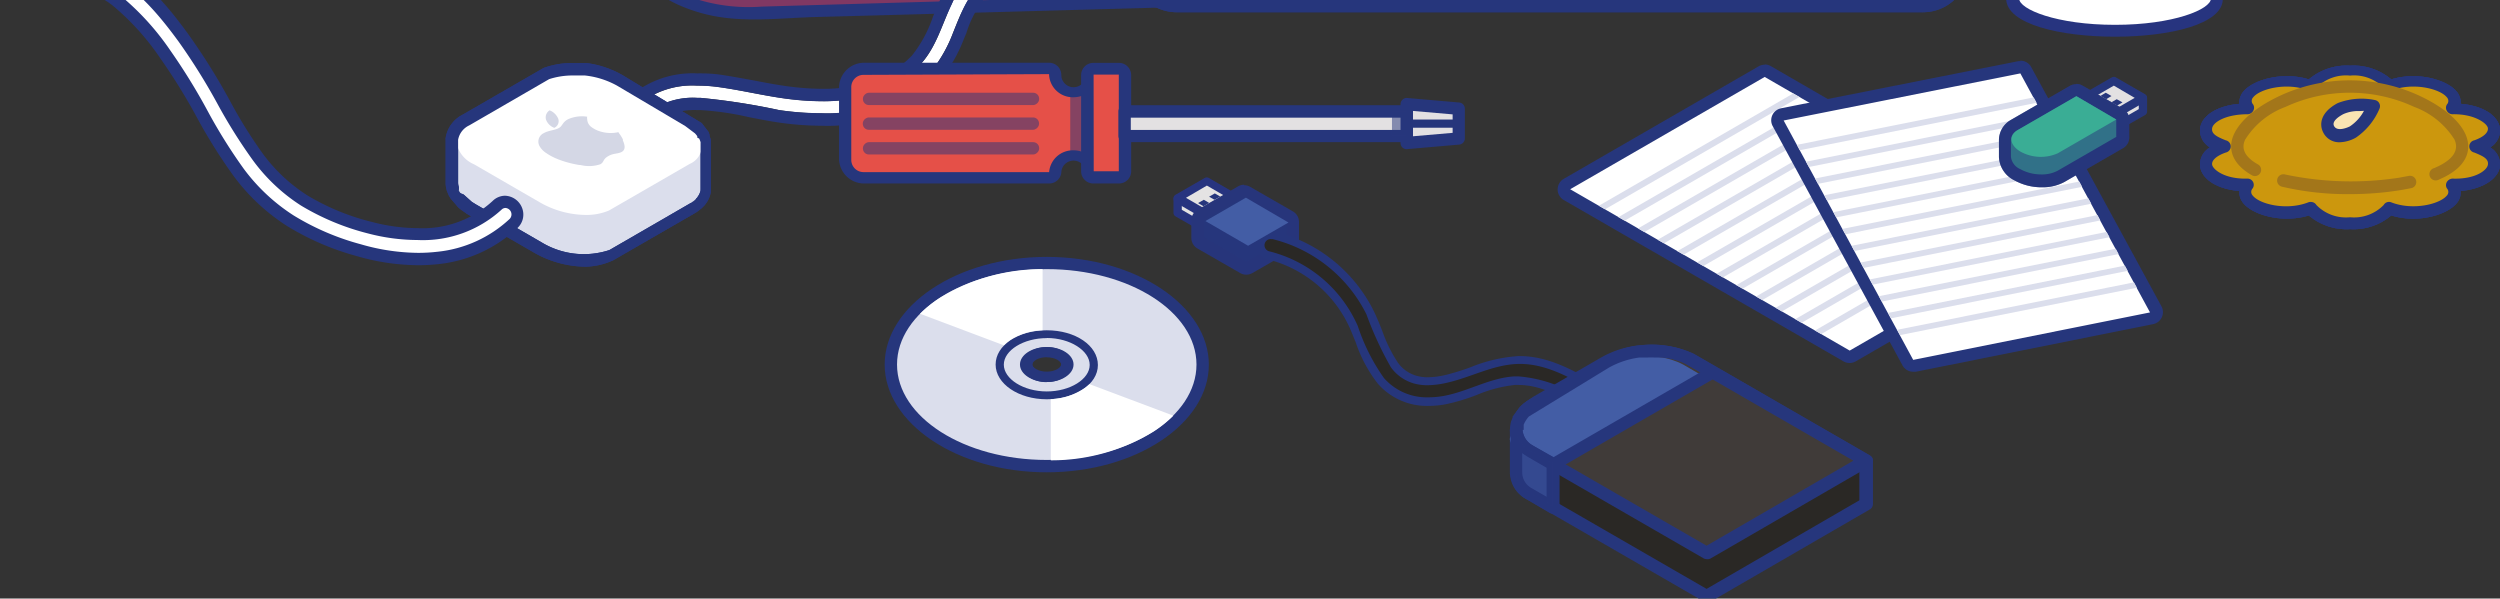 <svg xmlns="http://www.w3.org/2000/svg" xmlns:xlink="http://www.w3.org/1999/xlink" viewBox="0 0 204.37 48.93"><rect x="0" y="0" width="204.37" height="48.93" fill="#333333" stroke="none"/><defs><style>.cls-1{fill:none;}.cls-2{clip-path:url(#clip-path);}.cls-3{fill:#fff;}.cls-4{fill:#26367c;}.cls-5{fill:#dbdeec;}.cls-6{fill:#803863;}.cls-7{fill:#d5d3d3;}.cls-8{fill:#e3e1e2;}.cls-9{fill:#3aad95;}.cls-10{opacity:0.5;}.cls-11{fill:#27357b;}.cls-12{fill:#27347f;}.cls-13{fill:#e4e3e3;}.cls-14{fill:#2a2825;}.cls-15{fill:#403b39;}.cls-16{fill:#435da5;}.cls-17{fill:#cc970d;}.cls-18{fill:#a3761a;}.cls-19{fill:#f9e4b3;}.cls-20{opacity:0.2;}.cls-21{fill:#e55048;}</style><clipPath id="clip-path"><rect class="cls-1" width="204.37" height="48.93"/></clipPath></defs><title>Tekengebied 1</title><g id="Laag_2" data-name="Laag 2"><g class="cls-2"><path class="cls-3" d="M151.21,29.17a.51.51,0,0,1-.25-.07L128.11,15.91a.51.51,0,0,1,0-.88L144,5.85a.51.51,0,0,1,.51,0L167.36,19a.51.51,0,0,1,0,.88l-15.9,9.18A.51.51,0,0,1,151.21,29.17Z"/><path class="cls-4" d="M144.26,6.29l22.85,13.19-15.9,9.18L128.36,15.47l15.9-9.18m0-1a1,1,0,0,0-.51.14l-15.9,9.18a1,1,0,0,0,0,1.75L150.7,29.54a1,1,0,0,0,1,0l15.9-9.18a1,1,0,0,0,0-1.75L144.77,5.41a1,1,0,0,0-.51-.14Z"/><polygon class="cls-5" points="164.77 18.13 148.88 27.31 148.37 27.02 164.26 17.84 164.77 18.13"/><polygon class="cls-5" points="163.17 17.21 147.27 26.39 146.76 26.09 162.66 16.91 163.17 17.21"/><polygon class="cls-5" points="161.56 16.28 145.66 25.46 145.15 25.16 161.05 15.98 161.56 16.28"/><polygon class="cls-5" points="159.96 15.35 144.06 24.53 143.55 24.24 159.44 15.06 159.96 15.35"/><polygon class="cls-5" points="158.35 14.42 142.45 23.6 141.94 23.31 157.84 14.13 158.35 14.42"/><polygon class="cls-5" points="156.74 13.5 140.84 22.68 140.33 22.38 156.23 13.2 156.74 13.5"/><polygon class="cls-5" points="155.14 12.57 139.24 21.75 138.73 21.45 154.63 12.28 155.14 12.57"/><polygon class="cls-5" points="153.53 11.64 137.63 20.82 137.12 20.53 153.02 11.35 153.53 11.64"/><polygon class="cls-5" points="151.92 10.71 136.03 19.89 135.51 19.6 151.41 10.42 151.92 10.71"/><polygon class="cls-5" points="150.32 9.79 134.42 18.97 133.91 18.67 149.81 9.49 150.32 9.79"/><polygon class="cls-5" points="148.71 8.86 132.81 18.04 132.3 17.75 148.2 8.57 148.71 8.86"/><polygon class="cls-5" points="147.1 7.93 131.21 17.11 130.7 16.82 146.59 7.64 147.1 7.93"/><path class="cls-3" d="M156.41,29.9a.51.51,0,0,1-.44-.26l-10.6-19.54a.51.51,0,0,1,.35-.74l19.35-3.88h.1a.51.51,0,0,1,.44.26l10.6,19.54a.51.51,0,0,1-.35.74l-19.36,3.88Z"/><path class="cls-4" d="M165.16,6l10.6,19.54-19.36,3.88L145.81,9.85,165.16,6m0-1L165,5,145.61,8.85a1,1,0,0,0-.69,1.47l10.6,19.54a1,1,0,0,0,.89.53l.2,0L176,26.5a1,1,0,0,0,.69-1.47L166.05,5.49a1,1,0,0,0-.89-.53Z"/><polygon class="cls-5" points="174.69 23.52 155.33 27.39 155.09 26.96 174.45 23.08 174.69 23.52"/><polygon class="cls-5" points="173.94 22.14 154.59 26.02 154.35 25.58 173.7 21.71 173.94 22.14"/><polygon class="cls-5" points="173.19 20.77 153.84 24.65 153.6 24.21 172.96 20.33 173.19 20.77"/><polygon class="cls-5" points="172.45 19.39 153.09 23.27 152.86 22.84 172.21 18.96 172.45 19.39"/><polygon class="cls-5" points="171.7 18.02 152.35 21.9 152.11 21.46 171.47 17.58 171.7 18.02"/><polygon class="cls-5" points="170.96 16.65 151.6 20.52 151.37 20.09 170.72 16.21 170.96 16.65"/><polygon class="cls-5" points="170.21 15.27 150.86 19.15 150.62 18.71 169.98 14.84 170.21 15.27"/><polygon class="cls-5" points="169.47 13.9 150.11 17.77 149.88 17.34 169.23 13.46 169.47 13.9"/><polygon class="cls-5" points="168.72 12.52 149.37 16.4 149.13 15.96 168.49 12.09 168.72 12.52"/><polygon class="cls-5" points="167.98 11.15 148.62 15.03 148.38 14.59 167.74 10.71 167.98 11.15"/><polygon class="cls-5" points="167.23 9.78 147.88 13.65 147.64 13.22 166.99 9.34 167.23 9.78"/><polygon class="cls-5" points="166.49 8.4 147.13 12.28 146.89 11.84 166.25 7.96 166.49 8.4"/><path class="cls-6" d="M108.39-36l-4-5.06-8.8.81s-2,2.53-2.83,2.73-2.23.81-2.53.91a2.88,2.88,0,0,1-.6.13l-.72-1.74-3.64.3L81.69-36.8s-3.95,1.72-5.16,3.44S71.37-25.47,69.65-24s-7.18,5.56-8,6.07a39.29,39.29,0,0,0-6.17,5.36,15.64,15.64,0,0,0-3.21,7.28c-.07.45-.35,1.38-.13,1.82a9.17,9.17,0,0,0,2.22,2.16A9.44,9.44,0,0,0,59,1c1.9.31,3.85-.07,5.75-.08l5.79,0c1.94,0,3.89,0,5.83,0a10.78,10.78,0,0,0,3-.11C80,.52,92.41,0,94,0s6.17-.2,7.28-.2h3.44l-1-9.61ZM82.6-11.21l-5.36-.91c.91-1.42,2-1.72,2.83-2.33a6.5,6.5,0,0,1,3.24-.71c.71,0,2.33,1.21,3.95,2.53a5.23,5.23,0,0,1,1.89,2.41Z"/><path class="cls-4" d="M102.46-.55a1.69,1.69,0,0,0-.5-.06L62.27.54a14.27,14.27,0,0,1-6.17-.9c-1.83-.8-3.54-2.14-3.34-4.32a12.14,12.14,0,0,1,2.51-6.84,25.53,25.53,0,0,1,4.57-4.28c2.28-1.73,4.71-3.24,7-5A28.67,28.67,0,0,0,70.32-24,38,38,0,0,0,73.46-28c1.89-2.71,3.76-5.61,6.58-7.45a16.67,16.67,0,0,1,8.8-2.22,1.86,1.86,0,0,1-.36-1,23,23,0,0,0-5.18.7,13.53,13.53,0,0,0-4.92,2.48c-2.66,2.1-4.44,5.09-6.39,7.82a28.82,28.82,0,0,1-3.17,3.82,33.52,33.52,0,0,1-3.61,3c-2.56,1.9-5.26,3.6-7.7,5.65a18.47,18.47,0,0,0-4,4.48,13.15,13.15,0,0,0-1.58,4.87,5.73,5.73,0,0,0,.18,3.3C53-.46,55.82.74,57.93,1.22c2.88.66,5.87.25,8.79.17l5.61-.15L83.54.93,102.16.42c.32,0,.72-.08.8-.38S102.78-.46,102.46-.55Z"/><path class="cls-7" d="M93-2.72h67.44a0,0,0,0,1,0,0v0A3.24,3.24,0,0,1,157.18.51h-61A3.24,3.24,0,0,1,93-2.72v0A0,0,0,0,1,93-2.72Z"/><path class="cls-4" d="M157.18,1h-61a3.75,3.75,0,0,1-3.74-3.74A.51.51,0,0,1,93-3.23h67.44a.51.51,0,0,1,.51.51A3.75,3.75,0,0,1,157.18,1ZM93.53-2.22A2.74,2.74,0,0,0,96.21,0h61a2.74,2.74,0,0,0,2.68-2.23Z"/><path class="cls-4" d="M157.18,1h-61a3.75,3.75,0,0,1-3.74-3.74A.51.51,0,0,1,93-3.23h67.44a.51.51,0,0,1,.51.51A3.75,3.75,0,0,1,157.18,1ZM93.53-2.22A2.74,2.74,0,0,0,96.21,0h61a2.74,2.74,0,0,0,2.68-2.23Z"/><polygon class="cls-8" points="175.18 7.98 172.8 6.61 170 8.22 170 9.36 172.38 10.73 175.18 9.12 175.18 7.98"/><path class="cls-4" d="M172.38,11.07a.33.33,0,0,1-.17,0l-2.38-1.37a.34.34,0,0,1-.17-.29V8.23a.34.34,0,0,1,.17-.29l2.8-1.61a.34.34,0,0,1,.34,0l2.38,1.37a.34.34,0,0,1,.17.29V9.12a.34.34,0,0,1-.17.29L172.55,11A.33.33,0,0,1,172.38,11.07Zm-2-1.91,2,1.18,2.46-1.42V8.18L172.8,7l-2.46,1.42Z"/><polygon class="cls-8" points="172.38 9.6 170 8.22 172.8 6.61 175.18 7.98 172.38 9.6"/><path class="cls-4" d="M172.38,9.94a.34.34,0,0,1-.17,0l-2.38-1.37a.34.34,0,0,1,0-.58l2.8-1.61a.34.34,0,0,1,.34,0l2.38,1.37a.34.34,0,0,1,0,.58l-2.8,1.61A.34.34,0,0,1,172.38,9.94Zm-1.71-1.71,1.71,1L174.51,8,172.8,7Z"/><polygon class="cls-4" points="172.17 8.11 171.71 7.84 172.14 7.58 172.61 7.85 172.17 8.11"/><polygon class="cls-4" points="173.07 8.63 172.6 8.36 173.04 8.11 173.51 8.37 173.07 8.63"/><path class="cls-9" d="M166.92,14.76a4.11,4.11,0,0,1-2-.5,1.74,1.74,0,0,1-1-1.47V11.39a1.4,1.4,0,0,1,.79-1.21l4.78-2.76a.51.51,0,0,1,.51,0l3.31,1.91a.51.51,0,0,1,.25.44v1.42a.51.51,0,0,1-.25.44l-4.78,2.76a3.21,3.21,0,0,1-1.59.38Z"/><path class="cls-4" d="M169.73,7.86,173,9.77v1.42l-4.78,2.76a2.73,2.73,0,0,1-1.34.31,3.58,3.58,0,0,1-1.74-.44h0a1.26,1.26,0,0,1-.75-1h0v-1.4h0a.92.92,0,0,1,.53-.77l4.78-2.76m0-1a1,1,0,0,0-.51.14l-4.78,2.76a1.91,1.91,0,0,0-1,1.65v1.4a2.23,2.23,0,0,0,1.26,1.9,4.56,4.56,0,0,0,2.25.57,3.7,3.7,0,0,0,1.85-.44l4.78-2.76a1,1,0,0,0,.51-.88V9.77a1,1,0,0,0-.51-.88L170.24,7a1,1,0,0,0-.51-.14Z"/><g class="cls-10"><path class="cls-11" d="M166.92,14.76a4.11,4.11,0,0,1-2-.5,1.74,1.74,0,0,1-1-1.47V11.39a1.4,1.4,0,0,1,.79-1.21l4.78-2.76a.51.51,0,0,1,.51,0l3.31,1.91a.51.51,0,0,1,.25.44v1.42a.51.51,0,0,1-.25.44l-4.78,2.76a3.21,3.21,0,0,1-1.59.38Z"/><path class="cls-4" d="M169.73,7.86,173,9.77v1.42l-4.78,2.76a2.73,2.73,0,0,1-1.34.31,3.58,3.58,0,0,1-1.74-.44h0a1.26,1.26,0,0,1-.75-1h0v-1.4h0a.92.92,0,0,1,.53-.77l4.78-2.76m0-1a1,1,0,0,0-.51.14l-4.78,2.76a1.91,1.91,0,0,0-1,1.65v1.4a2.23,2.23,0,0,0,1.26,1.9,4.56,4.56,0,0,0,2.25.57,3.7,3.7,0,0,0,1.85-.44l4.78-2.76a1,1,0,0,0,.51-.88V9.77a1,1,0,0,0-.51-.88L170.24,7a1,1,0,0,0-.51-.14Z"/></g><path class="cls-9" d="M165.18,12.4h0c-.91-.53-1-1.32-.22-1.78l4.78-2.76L173,9.77l-4.78,2.76A3.43,3.43,0,0,1,165.18,12.4Z"/><path class="cls-3" d="M181.25-16.59c0-1.47-3.74-2.65-8.35-2.65s-8.35,1.19-8.35,2.65V-.12c0,1.47,3.74,2.65,8.35,2.65s8.35-1.19,8.35-2.65Z"/><path class="cls-12" d="M172.9,3C168.5,3,164,2,164-.12V-16.59c0-2.07,4.45-3.16,8.85-3.16s8.86,1.09,8.86,3.16V-.12C181.76,2,177.3,3,172.9,3Zm0-21.78c-4.79,0-7.84,1.27-7.84,2.15V-.12c0,.88,3.06,2.15,7.84,2.15s7.84-1.27,7.84-2.15V-16.59C180.75-17.46,177.69-18.74,172.9-18.74Z"/><path class="cls-5" d="M85.57,21.49c-7,0-12.75,3.72-12.75,8.3s5.71,8.3,12.75,8.3,12.75-3.72,12.75-8.3S92.61,21.49,85.57,21.49Zm0,9.4c-.93,0-1.69-.49-1.69-1.1s.75-1.1,1.69-1.1,1.69.49,1.69,1.1S86.5,30.9,85.57,30.9Z"/><path class="cls-4" d="M85.57,38.61c-7.31,0-13.25-4-13.25-8.81S78.26,21,85.57,21s13.25,4,13.25,8.81S92.87,38.61,85.57,38.61Zm0-16.61c-6.75,0-12.24,3.5-12.24,7.8s5.49,7.8,12.24,7.8,12.24-3.5,12.24-7.8S92.32,22,85.57,22Zm0,9.4c-1.23,0-2.19-.7-2.19-1.6s1-1.6,2.19-1.6,2.19.71,2.19,1.6S86.8,31.4,85.57,31.4Zm0-2.2c-.72,0-1.18.35-1.18.59s.46.59,1.18.59,1.18-.35,1.18-.59S86.29,29.21,85.57,29.21Z"/><path class="cls-5" d="M85.57,27.29c-2.12,0-3.84,1.12-3.84,2.5s1.72,2.5,3.84,2.5,3.84-1.12,3.84-2.5S87.69,27.29,85.57,27.29Zm0,3.6c-.93,0-1.69-.49-1.69-1.1s.75-1.1,1.69-1.1,1.69.49,1.69,1.1S86.5,30.9,85.57,30.9Z"/><path class="cls-4" d="M85.57,32.64c-2.31,0-4.18-1.27-4.18-2.84S83.22,27,85.57,27s4.18,1.25,4.18,2.84S87.87,32.64,85.57,32.64Zm0-5c-1.9,0-3.51,1-3.51,2.17S83.67,32,85.57,32s3.51-1,3.51-2.17S87.47,27.63,85.57,27.63Zm0,3.6c-1.13,0-2-.63-2-1.43s.89-1.44,2-1.44,2,.63,2,1.44S86.7,31.23,85.57,31.23Zm0-2.2c-.79,0-1.35.4-1.35.76s.55.76,1.35.76,1.35-.4,1.35-.76S86.36,29,85.57,29Z"/><ellipse class="cls-1" cx="85.57" cy="29.8" rx="1.18" ry="0.77"/><path class="cls-4" d="M85.57,28.7c-.93,0-1.69.49-1.69,1.1s.75,1.1,1.69,1.1,1.69-.49,1.69-1.1S86.5,28.7,85.57,28.7Zm0,1.87c-.65,0-1.18-.34-1.18-.77s.53-.77,1.18-.77,1.18.34,1.18.77S86.22,30.57,85.57,30.57Z"/><path class="cls-4" d="M85.57,28.37c-1.21,0-2.19.64-2.19,1.43s1,1.43,2.19,1.43,2.19-.64,2.19-1.43S86.78,28.37,85.57,28.37Zm0,2.53c-.93,0-1.69-.49-1.69-1.1s.75-1.1,1.69-1.1,1.69.49,1.69,1.1S86.5,30.9,85.57,30.9Z"/><path class="cls-3" d="M82.66,27.75A5.24,5.24,0,0,1,85.23,27V22a16,16,0,0,0-8.4,2.35,9.88,9.88,0,0,0-1.62,1.3l6.86,2.58A3.45,3.45,0,0,1,82.66,27.75Z"/><path class="cls-3" d="M88.47,31.85a5.24,5.24,0,0,1-2.57.78v5a16,16,0,0,0,8.4-2.35,9.88,9.88,0,0,0,1.62-1.3l-6.86-2.58A3.45,3.45,0,0,1,88.47,31.85Z"/><polygon class="cls-13" points="96.27 16.21 98.65 14.84 101.45 16.45 101.45 17.59 99.07 18.96 96.27 17.35 96.27 16.21"/><path class="cls-12" d="M99.07,19.3a.34.34,0,0,1-.17,0l-2.8-1.61a.34.34,0,0,1-.17-.29V16.21a.34.34,0,0,1,.17-.29l2.38-1.37a.34.34,0,0,1,.34,0l2.8,1.62a.34.34,0,0,1,.17.29v1.13a.34.34,0,0,1-.17.29l-2.38,1.37A.34.34,0,0,1,99.07,19.3Zm-2.46-2.15,2.46,1.42,2-1.18v-.74l-2.46-1.42-2,1.18Z"/><polygon class="cls-13" points="99.07 17.83 101.45 16.45 98.65 14.84 96.27 16.21 99.07 17.83"/><path class="cls-12" d="M99.07,18.17a.34.34,0,0,1-.17,0l-2.8-1.62a.34.34,0,0,1,0-.58l2.38-1.37a.34.34,0,0,1,.34,0l2.8,1.62a.34.34,0,0,1,0,.58l-2.38,1.37A.34.34,0,0,1,99.07,18.17Zm-2.12-2,2.12,1.23,1.71-1-2.12-1.23Z"/><polygon class="cls-4" points="99.28 16.33 99.75 16.07 99.31 15.81 98.84 16.08 99.28 16.33"/><polygon class="cls-4" points="98.38 16.86 98.85 16.59 98.41 16.33 97.94 16.6 98.38 16.86"/><path class="cls-4" d="M101.9,21.92a.51.51,0,0,1-.25-.07l-3.48-2a.51.51,0,0,1-.25-.44V18a.51.51,0,0,1,.25-.44l3.3-1.9a.51.51,0,0,1,.25-.07.5.5,0,0,1,.25.07l3.48,2a.51.51,0,0,1,.25.44v1.4a.51.51,0,0,1-.25.44l-3.3,1.89A.51.51,0,0,1,101.9,21.92Z"/><path class="cls-11" d="M101.71,16.1l3.48,2v1.4l-3.3,1.89-3.48-2V18l3.3-1.9m0-1a1,1,0,0,0-.51.14l-3.3,1.9a1,1,0,0,0-.51.88v1.42a1,1,0,0,0,.51.88l3.48,2a1,1,0,0,0,1,0l3.3-1.89a1,1,0,0,0,.51-.88v-1.4a1,1,0,0,0-.5-.87l-3.48-2a1,1,0,0,0-.51-.14Z"/><path class="cls-14" d="M129.65,33.06a.84.84,0,0,1-.42-.11,10.8,10.8,0,0,0-5.08-1.81h-.34a11.38,11.38,0,0,0-3.16.82,15.48,15.48,0,0,1-2.58.77,7.31,7.31,0,0,1-1.25.11,5,5,0,0,1-3.92-1.69,11.1,11.1,0,0,1-1.75-3.29c-.14-.37-.29-.73-.44-1.08a10.39,10.39,0,0,0-7-5.92.78.78,0,0,1-.61-.89.84.84,0,0,1,.83-.77l.21,0A12,12,0,0,1,112,25.56c.26.53.48,1.08.69,1.62A12,12,0,0,0,114,29.85a3.16,3.16,0,0,0,1.68,1.2,3.66,3.66,0,0,0,1,.14,6.88,6.88,0,0,0,1.51-.19,19.78,19.78,0,0,0,2.14-.66,12.16,12.16,0,0,1,3.78-.88h.13c2.17,0,4.17,1.13,5.78,2a.8.8,0,0,1,.39.92A.87.87,0,0,1,129.65,33.06Z"/><path class="cls-4" d="M103.91,19.55l.13,0a11.71,11.71,0,0,1,7.66,6.14,28.49,28.49,0,0,0,2,4.33,3.51,3.51,0,0,0,1.86,1.32,4,4,0,0,0,1.14.15,7.23,7.23,0,0,0,1.58-.2c2-.45,3.78-1.49,5.86-1.54h.13c2,0,3.9,1,5.62,2a.51.51,0,0,1-.26.94.51.51,0,0,1-.25-.07,10.93,10.93,0,0,0-5.24-1.85h-.36c-2,.12-3.81,1.25-5.78,1.6a6.94,6.94,0,0,1-1.2.11,4.67,4.67,0,0,1-3.66-1.57A16,16,0,0,1,111,26.66a10.74,10.74,0,0,0-7.26-6.12.51.51,0,0,1,.14-1m0-.67a1.19,1.19,0,0,0-1.16,1.07,1.12,1.12,0,0,0,.87,1.25,10.06,10.06,0,0,1,6.8,5.73c.15.35.29.71.44,1.07a11.33,11.33,0,0,0,1.81,3.38,5.32,5.32,0,0,0,4.17,1.81,7.63,7.63,0,0,0,1.31-.12,15.74,15.74,0,0,0,2.64-.79,11.16,11.16,0,0,1,3.06-.8h.32c1.66,0,3.14.76,4.91,1.76a1.17,1.17,0,0,0,.58.16,1.2,1.2,0,0,0,1.14-.91,1.12,1.12,0,0,0-.55-1.29c-1.64-.93-3.69-2.08-5.95-2.08h-.14a12.43,12.43,0,0,0-3.89.9,19.17,19.17,0,0,1-2.1.65,6.54,6.54,0,0,1-1.43.18,3.33,3.33,0,0,1-.94-.13,2.82,2.82,0,0,1-1.5-1.07A11.76,11.76,0,0,1,113,27.06c-.21-.54-.44-1.1-.7-1.64a12.38,12.38,0,0,0-8.11-6.5,1.24,1.24,0,0,0-.29,0Z"/><path class="cls-14" d="M139.51,48.73l-14.38-8.3a2,2,0,0,1-1.2-1.82h0V35.12h0a2.89,2.89,0,0,1,1.7-2.22l5.6-3.23a7.72,7.72,0,0,1,6.94-.29l14.38,8.3V41.2Z"/><path class="cls-4" d="M139.51,49.23a.51.51,0,0,1-.25-.07l-14.38-8.3a2.53,2.53,0,0,1-1.45-2.22V35.12a3.4,3.4,0,0,1,2-2.66l5.6-3.23a8.16,8.16,0,0,1,7.45-.29l14.38,8.3a.51.51,0,0,1,.25.44V41.2a.51.51,0,0,1-.25.44l-13,7.53A.51.51,0,0,1,139.51,49.23ZM124.44,38.56a.51.51,0,0,1,0,.07,1.57,1.57,0,0,0,.95,1.36l14.12,8.15L152,40.9V38l-14.12-8.15a7.27,7.27,0,0,0-6.44.29l-5.6,3.23a2.45,2.45,0,0,0-1.45,1.8Z"/><path class="cls-15" d="M131.24,29.66l-5.6,3.23c-2.05,1.19-2.28,3-.5,4l14.38,8.3,13-7.53-14.38-8.3A7.72,7.72,0,0,0,131.24,29.66Z"/><path class="cls-4" d="M139.51,45.71a.51.51,0,0,1-.25-.07l-14.38-8.3a2.56,2.56,0,0,1-1.45-2.18,3.35,3.35,0,0,1,2-2.71l5.6-3.23a8.17,8.17,0,0,1,7.45-.29l14.38,8.3a.51.51,0,0,1,0,.88l-13,7.53A.51.51,0,0,1,139.51,45.71Zm-4.34-16.52a7.6,7.6,0,0,0-3.68.91h0l-5.6,3.23c-.92.53-1.45,1.2-1.45,1.83a1.62,1.62,0,0,0,.95,1.3l14.12,8.15,12-6.95-13.62-7.86A5.63,5.63,0,0,0,135.17,29.19Zm-3.94.47h0Z"/><path class="cls-16" d="M123.94,35.12h0s0,0,0-.07h0s0-.09,0-.14v0l0-.12v0l0-.12v0l0-.1,0,0,0-.06,0-.08,0-.06,0-.08,0-.05.06-.09,0,0,.06-.08,0,0,.07-.09,0,0,.09-.1,0,0,.11-.1,0,0,.12-.1,0,0,.13-.1,0,0,.14-.1,0,0,.16-.1h0l.18-.11,5.6-3.23a7.58,7.58,0,0,1,2.63-.88l.26,0,.43,0c.24,0,.48,0,.72,0h.38l.31,0,.45.06a6.38,6.38,0,0,1,.64.14l.2.06.47.17.2.09.26.13,1.8,1.05-13,7.52h0l-2.05-1.19a2.07,2.07,0,0,1-.94-1.3A1.59,1.59,0,0,1,123.94,35.12Z"/><path class="cls-4" d="M127,38.46a.5.5,0,0,1-.27-.08l-.07-.05-2-1.14a2.6,2.6,0,0,1-1.18-1.65,2.11,2.11,0,0,1,0-.44h0V35c0-.07,0-.13,0-.19s0-.12,0-.18l.05-.18.06-.16.06-.13,0-.1.59-.8.15-.14.17-.15.77-.53,5.6-3.24a8.06,8.06,0,0,1,2.81-.94l.28,0,.45,0c.26,0,.51,0,.77,0l.4,0,.34,0,.47.06a6.55,6.55,0,0,1,.69.15l.22.07a5.3,5.3,0,0,1,.51.19l.22.1.29.15L140.24,30a.51.51,0,0,1,0,.88l-13,7.52A.51.51,0,0,1,127,38.46Zm-2.51-3.32h0a1.12,1.12,0,0,0,0,.23,1.59,1.59,0,0,0,.73,1l1.78,1,12-6.94-1.05-.61-.22-.12-.17-.08-.42-.16-.18-.05a5.71,5.71,0,0,0-.59-.13l-.42-.05-.29,0h-.35a6.12,6.12,0,0,0-.68,0l-.4,0-.24,0a7,7,0,0,0-2.46.82l-6.55,4-.09.11-.08.1-.07.11-.06.1-.06.11-.06.14,0,.13,0,.11s0,.15,0,.18h0Z"/><path class="cls-16" d="M124,35.45a2.07,2.07,0,0,0,.94,1.3l.19.12,0,0,1.8,1v3.51l-2-1.18a1.92,1.92,0,0,1-1-1.67h0v-2.4h0v-.73Z"/><path class="cls-4" d="M126.94,42a.51.51,0,0,1-.25-.07l-2-1.18a2.46,2.46,0,0,1-1.21-2.07V35.46a.51.51,0,0,1,.25-.44.55.55,0,0,1,.48,0,.51.51,0,0,1,.3.36,1.59,1.59,0,0,0,.73,1l.16.1,1.84,1.07a.51.51,0,0,1,.25.44v3.51a.5.5,0,0,1-.51.51Zm-2.5-3.4a.52.52,0,0,1,0,.07,1.47,1.47,0,0,0,.74,1.22l1.25.72V38.24l-1.55-.9-.27-.17-.17-.13Z"/><g class="cls-10"><path class="cls-4" d="M124,35.45a2.07,2.07,0,0,0,.94,1.3l.19.12,0,0,1.8,1v3.51l-2-1.18a1.92,1.92,0,0,1-1-1.67h0v-2.4h0v-.73Z"/></g><polygon class="cls-16" points="101.85 16.16 105.33 18.19 102.03 20.09 98.54 18.07 101.85 16.16"/><path class="cls-17" d="M195.29,7.05h0c2.62-1,6.27.32,5.16,1.9h0c3.31,0,4.7,2.13,2,3.08h0c2.73,1,1.34,3.12-2,3.08h0c1.11,1.59-2.53,2.93-5.16,1.9h0c-.94,1.61-5.44,1.61-6.37,0h0c-2.62,1-6.27-.32-5.16-1.9h0c-3.31,0-4.7-2.13-2-3.08h0c-2.73-1-1.34-3.12,2-3.08h0c-1.11-1.59,2.53-2.93,5.16-1.9h0C189.86,5.44,194.36,5.44,195.29,7.05Z"/><path class="cls-4" d="M192.11,18.73h0a4.76,4.76,0,0,1-3.37-1.12c-2.09.65-4.53,0-5.35-1a1.44,1.44,0,0,1-.33-1c-1.74-.14-3-.9-3.2-1.95a1.62,1.62,0,0,1,.8-1.61,1.62,1.62,0,0,1-.8-1.61c.19-1.05,1.46-1.8,3.2-1.95a1.44,1.44,0,0,1,.33-1c.82-1,3.26-1.65,5.35-1a4.77,4.77,0,0,1,3.37-1.12h0a4.76,4.76,0,0,1,3.37,1.12c2.09-.65,4.53,0,5.35,1a1.44,1.44,0,0,1,.33,1c1.74.14,3,.9,3.2,1.95a1.62,1.62,0,0,1-.8,1.61,1.62,1.62,0,0,1,.8,1.61c-.19,1-1.46,1.8-3.2,1.95a1.44,1.44,0,0,1-.33,1c-.82,1-3.26,1.66-5.35,1A4.76,4.76,0,0,1,192.11,18.73Zm-3.19-2.22a.51.51,0,0,1,.44.25,3.37,3.37,0,0,0,2.75,1h0a3.38,3.38,0,0,0,2.75-1,.5.5,0,0,1,.62-.22c1.79.7,4,.14,4.55-.56a.42.42,0,0,0,0-.58.51.51,0,0,1,0-.53.58.58,0,0,1,.45-.27c1.84.07,2.82-.66,2.9-1.13s-.36-.7-1.11-1a.51.51,0,0,1,0-1c.74-.26,1.16-.63,1.11-1s-1.09-1.17-2.9-1.13a.53.53,0,0,1-.45-.27.5.5,0,0,1,0-.53.42.42,0,0,0,0-.58c-.55-.7-2.76-1.26-4.55-.56a.51.51,0,0,1-.62-.22,3.38,3.38,0,0,0-2.75-1h0a3.37,3.37,0,0,0-2.75,1,.51.51,0,0,1-.62.22c-1.79-.7-4-.14-4.55.56a.42.42,0,0,0,0,.58.5.5,0,0,1,0,.53.53.53,0,0,1-.45.27c-1.81,0-2.82.66-2.9,1.13s.36.7,1.11,1a.51.51,0,0,1,0,1c-.74.26-1.17.63-1.11,1s1,1.19,2.9,1.13h0a.51.51,0,0,1,.41.8.42.42,0,0,0,0,.58c.55.71,2.76,1.26,4.55.56A.51.51,0,0,1,188.92,16.51Z"/><path class="cls-17" d="M201.12,11.23c.48,1.09,0,2.08-1.52,2.82a8.92,8.92,0,0,1-1.41.55,15.86,15.86,0,0,1-2,.46,25.5,25.5,0,0,1-4.07.31,23.14,23.14,0,0,1-5.45-.59,9.42,9.42,0,0,1-2.26-.84c-1.31-.72-1.76-1.67-1.3-2.7a7.08,7.08,0,0,1,3.54-2.92,13,13,0,0,1,10.95,0A7.08,7.08,0,0,1,201.12,11.23Z"/><path class="cls-17" d="M184.39,13.94c-1.31-.72-1.76-1.67-1.3-2.7a7.08,7.08,0,0,1,3.54-2.92,13,13,0,0,1,10.95,0,7.08,7.08,0,0,1,3.54,2.92c.48,1.09,0,2.08-1.52,2.82l-.4.19"/><path class="cls-18" d="M199.2,14.74a.51.51,0,0,1-.2-1l.37-.17c1.22-.61,1.65-1.34,1.28-2.16a6.58,6.58,0,0,0-3.29-2.67,12.53,12.53,0,0,0-10.53,0,6.58,6.58,0,0,0-3.29,2.67c-.13.29-.52,1.17,1.08,2.05a.51.51,0,0,1-.49.89c-1.53-.85-2.09-2.07-1.52-3.35.7-1.56,2.67-2.66,3.79-3.18a13.54,13.54,0,0,1,11.37,0c1.12.52,3.1,1.62,3.79,3.18.28.64.68,2.26-1.75,3.48l-.43.2A.52.52,0,0,1,199.2,14.74Z"/><path class="cls-17" d="M197,14.9l-.84.16a25.5,25.5,0,0,1-4.07.31,23.14,23.14,0,0,1-5.45-.59"/><path class="cls-18" d="M192.11,15.87a23.48,23.48,0,0,1-5.57-.61.51.51,0,1,1,.25-1,25.93,25.93,0,0,0,9.31.27l.81-.15a.51.51,0,1,1,.21,1l-.86.16A26,26,0,0,1,192.11,15.87Z"/><path class="cls-19" d="M192.34,10.81c-1,.53-1.69.34-2-.19s-.06-1.2,1-1.73a5.07,5.07,0,0,1,2.72-.2A5.07,5.07,0,0,1,192.34,10.81Z"/><path class="cls-4" d="M191.26,11.63a1.45,1.45,0,0,1-1.33-.78c-.36-.68-.24-1.67,1.17-2.42a5.39,5.39,0,0,1,3.05-.25.51.51,0,0,1,.37.7,5.4,5.4,0,0,1-1.93,2.37h0A2.86,2.86,0,0,1,191.26,11.63Zm1.08-.83h0Zm.55-1.72a3,3,0,0,0-1.33.25c-.3.16-1,.58-.74,1s1,.14,1.28,0a3.52,3.52,0,0,0,1.15-1.27Z"/><path class="cls-17" d="M195.29,7.05h0c2.62-1,6.27.32,5.16,1.9h0c3.31,0,4.7,2.13,2,3.08h0c2.73,1,1.34,3.12-2,3.08h0c1.11,1.59-2.53,2.93-5.16,1.9h0c-.94,1.61-5.44,1.61-6.37,0h0c-2.62,1-6.27-.32-5.16-1.9h0c-3.31,0-4.7-2.13-2-3.08h0c-2.73-1-1.34-3.12,2-3.08h0c-1.11-1.59,2.53-2.93,5.16-1.9h0C189.86,5.44,194.36,5.44,195.29,7.05Z"/><path class="cls-4" d="M192.11,18.73h0a4.76,4.76,0,0,1-3.37-1.12c-2.09.65-4.53,0-5.35-1a1.44,1.44,0,0,1-.33-1c-1.74-.14-3-.9-3.2-1.95a1.62,1.62,0,0,1,.8-1.61,1.62,1.62,0,0,1-.8-1.61c.19-1.05,1.46-1.8,3.2-1.95a1.44,1.44,0,0,1,.33-1c.82-1,3.26-1.65,5.35-1a4.77,4.77,0,0,1,3.37-1.12h0a4.76,4.76,0,0,1,3.37,1.12c2.09-.65,4.53,0,5.35,1a1.44,1.44,0,0,1,.33,1c1.74.14,3,.9,3.2,1.95a1.62,1.62,0,0,1-.8,1.61,1.62,1.62,0,0,1,.8,1.61c-.19,1-1.46,1.8-3.2,1.95a1.44,1.44,0,0,1-.33,1c-.82,1-3.26,1.66-5.35,1A4.76,4.76,0,0,1,192.11,18.73Zm-3.19-2.22a.51.51,0,0,1,.44.25,3.37,3.37,0,0,0,2.75,1h0a3.38,3.38,0,0,0,2.75-1,.5.5,0,0,1,.62-.22c1.79.7,4,.14,4.55-.56a.42.42,0,0,0,0-.58.51.51,0,0,1,0-.53.58.58,0,0,1,.45-.27c1.84.07,2.82-.66,2.9-1.13s-.36-.7-1.11-1a.51.51,0,0,1,0-1c.74-.26,1.16-.63,1.11-1s-1.09-1.17-2.9-1.13a.53.53,0,0,1-.45-.27.5.5,0,0,1,0-.53.42.42,0,0,0,0-.58c-.55-.7-2.76-1.26-4.55-.56a.51.51,0,0,1-.62-.22,3.38,3.38,0,0,0-2.75-1h0a3.37,3.37,0,0,0-2.75,1,.51.51,0,0,1-.62.22c-1.79-.7-4-.14-4.55.56a.42.42,0,0,0,0,.58.5.5,0,0,1,0,.53.53.53,0,0,1-.45.27c-1.81,0-2.82.66-2.9,1.13s.36.7,1.11,1a.51.51,0,0,1,0,1c-.74.26-1.17.63-1.11,1s1,1.19,2.9,1.13h0a.51.51,0,0,1,.41.8.42.42,0,0,0,0,.58c.55.71,2.76,1.26,4.55.56A.51.51,0,0,1,188.92,16.51Z"/><path class="cls-17" d="M201.12,11.23c.48,1.09,0,2.08-1.52,2.82a8.92,8.92,0,0,1-1.41.55,15.86,15.86,0,0,1-2,.46,25.5,25.5,0,0,1-4.07.31,23.14,23.14,0,0,1-5.45-.59,9.42,9.42,0,0,1-2.26-.84c-1.31-.72-1.76-1.67-1.3-2.7a7.08,7.08,0,0,1,3.54-2.92,13,13,0,0,1,10.95,0A7.08,7.08,0,0,1,201.12,11.23Z"/><path class="cls-17" d="M184.39,13.94c-1.31-.72-1.76-1.67-1.3-2.7a7.08,7.08,0,0,1,3.54-2.92,13,13,0,0,1,10.95,0,7.08,7.08,0,0,1,3.54,2.92c.48,1.09,0,2.08-1.52,2.82l-.4.19"/><path class="cls-18" d="M199.2,14.74a.51.51,0,0,1-.2-1l.37-.17c1.22-.61,1.65-1.34,1.28-2.16a6.58,6.58,0,0,0-3.29-2.67,12.53,12.53,0,0,0-10.53,0,6.58,6.58,0,0,0-3.29,2.67c-.13.29-.52,1.17,1.08,2.05a.51.51,0,0,1-.49.89c-1.53-.85-2.09-2.07-1.52-3.35.7-1.56,2.67-2.66,3.79-3.18a13.54,13.54,0,0,1,11.37,0c1.12.52,3.1,1.62,3.79,3.18.28.64.68,2.26-1.75,3.48l-.43.2A.52.52,0,0,1,199.2,14.74Z"/><path class="cls-17" d="M197,14.9l-.84.16a25.5,25.5,0,0,1-4.07.31,23.14,23.14,0,0,1-5.45-.59"/><path class="cls-18" d="M192.11,15.87a23.48,23.48,0,0,1-5.57-.61.51.51,0,1,1,.25-1,25.93,25.93,0,0,0,9.31.27l.81-.15a.51.51,0,1,1,.21,1l-.86.16A26,26,0,0,1,192.11,15.87Z"/><path class="cls-19" d="M192.34,10.81c-1,.53-1.69.34-2-.19s-.06-1.2,1-1.73a5.07,5.07,0,0,1,2.72-.2A5.07,5.07,0,0,1,192.34,10.81Z"/><path class="cls-4" d="M191.26,11.63a1.45,1.45,0,0,1-1.33-.78c-.36-.68-.24-1.67,1.17-2.42a5.39,5.39,0,0,1,3.05-.25.51.51,0,0,1,.37.7,5.4,5.4,0,0,1-1.93,2.37h0A2.86,2.86,0,0,1,191.26,11.63Zm1.08-.83h0Zm.55-1.72a3,3,0,0,0-1.33.25c-.3.16-1,.58-.74,1s1,.14,1.28,0a3.52,3.52,0,0,0,1.15-1.27Z"/><path class="cls-17" d="M195.29,7.05h0c2.62-1,6.27.32,5.16,1.9h0c3.31,0,4.7,2.13,2,3.08h0c2.73,1,1.34,3.12-2,3.08h0c1.11,1.59-2.53,2.93-5.16,1.9h0c-.94,1.61-5.44,1.61-6.37,0h0c-2.62,1-6.27-.32-5.16-1.9h0c-3.31,0-4.7-2.13-2-3.08h0c-2.73-1-1.34-3.12,2-3.08h0c-1.11-1.59,2.53-2.93,5.16-1.9h0C189.86,5.44,194.36,5.44,195.29,7.05Z"/><path class="cls-4" d="M192.11,18.73h0a4.76,4.76,0,0,1-3.37-1.12c-2.09.65-4.53,0-5.35-1a1.44,1.44,0,0,1-.33-1c-1.74-.14-3-.9-3.2-1.95a1.62,1.62,0,0,1,.8-1.61,1.62,1.62,0,0,1-.8-1.61c.19-1.05,1.46-1.8,3.2-1.95a1.44,1.44,0,0,1,.33-1c.82-1,3.26-1.65,5.35-1a4.77,4.77,0,0,1,3.37-1.12h0a4.76,4.76,0,0,1,3.37,1.12c2.09-.65,4.53,0,5.35,1a1.44,1.44,0,0,1,.33,1c1.74.14,3,.9,3.2,1.95a1.62,1.62,0,0,1-.8,1.61,1.62,1.62,0,0,1,.8,1.61c-.19,1-1.46,1.8-3.2,1.95a1.44,1.44,0,0,1-.33,1c-.82,1-3.26,1.66-5.35,1A4.76,4.76,0,0,1,192.11,18.73Zm-3.19-2.22a.51.51,0,0,1,.44.25,3.37,3.37,0,0,0,2.75,1h0a3.38,3.38,0,0,0,2.75-1,.5.5,0,0,1,.62-.22c1.79.7,4,.14,4.55-.56a.42.42,0,0,0,0-.58.51.51,0,0,1,0-.53.58.58,0,0,1,.45-.27c1.84.07,2.82-.66,2.9-1.13s-.36-.7-1.11-1a.51.51,0,0,1,0-1c.74-.26,1.16-.63,1.11-1s-1.09-1.17-2.9-1.13a.53.53,0,0,1-.45-.27.5.5,0,0,1,0-.53.42.42,0,0,0,0-.58c-.55-.7-2.76-1.26-4.55-.56a.51.51,0,0,1-.62-.22,3.38,3.38,0,0,0-2.75-1h0a3.37,3.37,0,0,0-2.75,1,.51.51,0,0,1-.62.22c-1.79-.7-4-.14-4.55.56a.42.42,0,0,0,0,.58.5.5,0,0,1,0,.53.53.53,0,0,1-.45.27c-1.81,0-2.82.66-2.9,1.13s.36.7,1.11,1a.51.51,0,0,1,0,1c-.74.26-1.17.63-1.11,1s1,1.19,2.9,1.13h0a.51.51,0,0,1,.41.8.42.42,0,0,0,0,.58c.55.71,2.76,1.26,4.55.56A.51.51,0,0,1,188.92,16.51Z"/><path class="cls-17" d="M201.12,11.23c.48,1.09,0,2.08-1.52,2.82a8.92,8.92,0,0,1-1.41.55,15.86,15.86,0,0,1-2,.46,25.5,25.5,0,0,1-4.07.31,23.14,23.14,0,0,1-5.45-.59,9.42,9.42,0,0,1-2.26-.84c-1.31-.72-1.76-1.67-1.3-2.7a7.08,7.08,0,0,1,3.54-2.92,13,13,0,0,1,10.95,0A7.08,7.08,0,0,1,201.12,11.23Z"/><path class="cls-17" d="M184.39,13.94c-1.31-.72-1.76-1.67-1.3-2.7a7.08,7.08,0,0,1,3.54-2.92,13,13,0,0,1,10.95,0,7.08,7.08,0,0,1,3.54,2.92c.48,1.09,0,2.08-1.52,2.82l-.4.19"/><path class="cls-18" d="M199.2,14.74a.51.51,0,0,1-.2-1l.37-.17c1.22-.61,1.65-1.34,1.28-2.16a6.58,6.58,0,0,0-3.29-2.67,12.53,12.53,0,0,0-10.53,0,6.58,6.58,0,0,0-3.29,2.67c-.13.29-.52,1.17,1.08,2.05a.51.51,0,0,1-.49.89c-1.53-.85-2.09-2.07-1.52-3.35.7-1.56,2.67-2.66,3.79-3.18a13.54,13.54,0,0,1,11.37,0c1.12.52,3.1,1.62,3.79,3.18.28.64.68,2.26-1.75,3.48l-.43.2A.52.52,0,0,1,199.2,14.74Z"/><path class="cls-17" d="M197,14.9l-.84.16a25.5,25.5,0,0,1-4.07.31,23.14,23.14,0,0,1-5.45-.59"/><path class="cls-18" d="M192.11,15.87a23.48,23.48,0,0,1-5.57-.61.51.51,0,1,1,.25-1,25.93,25.93,0,0,0,9.31.27l.81-.15a.51.51,0,1,1,.21,1l-.86.16A26,26,0,0,1,192.11,15.87Z"/><path class="cls-19" d="M192.34,10.81c-1,.53-1.69.34-2-.19s-.06-1.2,1-1.73a5.07,5.07,0,0,1,2.72-.2A5.07,5.07,0,0,1,192.34,10.81Z"/><path class="cls-4" d="M191.26,11.63a1.45,1.45,0,0,1-1.33-.78c-.36-.68-.24-1.67,1.17-2.42a5.39,5.39,0,0,1,3.05-.25.51.51,0,0,1,.37.7,5.4,5.4,0,0,1-1.93,2.37h0A2.86,2.86,0,0,1,191.26,11.63Zm1.08-.83h0Zm.55-1.72a3,3,0,0,0-1.33.25c-.3.16-1,.58-.74,1s1,.14,1.28,0a3.52,3.52,0,0,0,1.15-1.27Z"/><path class="cls-3" d="M86.65-3.78a6.89,6.89,0,0,0-2.12-.33,7.53,7.53,0,0,0-3.08.68A7.5,7.5,0,0,0,77.8.34C77,2,76.55,3.8,75.31,5.19A9.22,9.22,0,0,1,71,7.77a13.22,13.22,0,0,1-3.77.5A22.4,22.4,0,0,1,65,8.15c-2.17-.22-4.28-.78-6.44-1.06A12.23,12.23,0,0,0,57,7a6.91,6.91,0,0,0-5.29,2,.53.53,0,0,0,.38.88.45.45,0,0,0,.34-.16A6,6,0,0,1,57,8h.27a55.55,55.55,0,0,1,6.43,1,24.25,24.25,0,0,0,3.47.27A12.42,12.42,0,0,0,74.8,7a8.91,8.91,0,0,0,1.82-1.84A11.47,11.47,0,0,0,77.9,2.71C78.59,1,79.21-.69,80.71-1.82A6.3,6.3,0,0,1,84.5-3.11a6,6,0,0,1,1,.09A8.36,8.36,0,0,1,90.1-.33l0,.06,1.25,0A9.91,9.91,0,0,0,86.65-3.78Z"/><path class="cls-4" d="M87-4.75a7.91,7.91,0,0,0-2.43-.38,8.49,8.49,0,0,0-3.5.77A8.5,8.5,0,0,0,76.89-.09c-.23.49-.44,1-.63,1.48a10.5,10.5,0,0,1-1.7,3.14A8.22,8.22,0,0,1,70.72,6.8a12.14,12.14,0,0,1-3.48.46,21.25,21.25,0,0,1-2.15-.12c-1.15-.12-2.26-.33-3.45-.56-1-.18-2-.37-3-.51A13.27,13.27,0,0,0,57,6a7.84,7.84,0,0,0-6,2.35,1.5,1.5,0,0,0-.26,1.63,1.54,1.54,0,0,0,1.39.93,1.45,1.45,0,0,0,1.09-.5A5.11,5.11,0,0,1,57,9h.24a23.29,23.29,0,0,1,3.95.57c.77.15,1.56.31,2.36.43a25.36,25.36,0,0,0,3.61.28A13.39,13.39,0,0,0,75.4,7.83a10,10,0,0,0,2-2,12.44,12.44,0,0,0,1.41-2.68L79,2.7A8.31,8.31,0,0,1,81.32-1,5.29,5.29,0,0,1,84.5-2.1a5,5,0,0,1,.87.08A7,7,0,0,1,88.76-.23l.71,0,.68,0,0-.06A8.36,8.36,0,0,0,85.55-3a6,6,0,0,0-1-.09,6.3,6.3,0,0,0-3.79,1.29C79.21-.69,78.59,1,77.9,2.71a11.47,11.47,0,0,1-1.29,2.47A8.91,8.91,0,0,1,74.8,7a12.42,12.42,0,0,1-7.64,2.25A24.25,24.25,0,0,1,63.69,9a55.55,55.55,0,0,0-6.43-1H57A6,6,0,0,0,52.41,9.7a.45.45,0,0,1-.34.16A.53.53,0,0,1,51.69,9,6.91,6.91,0,0,1,57,7a12.23,12.23,0,0,1,1.57.1c2.16.28,4.27.84,6.44,1.06a22.4,22.4,0,0,0,2.25.12A13.22,13.22,0,0,0,71,7.77a9.22,9.22,0,0,0,4.3-2.57C76.55,3.8,77,2,77.8.34a7.5,7.5,0,0,1,3.64-3.78,7.53,7.53,0,0,1,3.08-.68,6.89,6.89,0,0,1,2.12.33A9.91,9.91,0,0,1,91.4-.31l.64,0,.58,0A11.17,11.17,0,0,0,87-4.75Z"/><path class="cls-5" d="M57.35,16.47l0,0,.05-.07,0,0a1.67,1.67,0,0,0,.3-.71h0s0-.07,0-.11h0v-3.7h0s0-.09,0-.13v0l0-.12v0l0-.11v0l0-.1,0,0,0-.06,0-.08,0-.06,0-.08,0,0-.06-.09,0,0-.06-.08,0,0-.07-.08,0,0-.09-.09,0,0-.1-.1,0,0-.11-.1,0,0-.13-.1,0,0-.14-.1h0l-.15-.1h0l-.17-.1L50.69,6.61a7.48,7.48,0,0,0-2.82-.89l-.38,0c-.24,0-.48,0-.72,0a6.67,6.67,0,0,0-2,.33L38.11,9.81a2,2,0,0,0-1.16,1.58h0v3.55h0a1.68,1.68,0,0,0,.08.5h0l0,.12v0l0,.1,0,0,0,.08,0,.06,0,.05.06.09,0,0,.07.09,0,0,.08.1,0,0,.09.1,0,0,.1.1,0,0,.12.1,0,0,.13.1,0,0,.14.1,0,0,.15.1h0l.17.1L44,20.27h0a7.16,7.16,0,0,0,6,.62h0l6.62-3.82.14-.08,0,0,.08-.06.05,0,.07-.05.05,0,.06,0,.05,0,0,0,.05-.05,0,0Z"/><path class="cls-4" d="M47.89,21.8a8.61,8.61,0,0,1-4.11-1.08l-5.44-3.14-.19-.11-.53-.38-.16-.14-.62-.72-.06-.1L36.7,16l-.08-.18-.08-.2a2.18,2.18,0,0,1-.11-.66V11.39a.51.51,0,0,1,0-.11,2.58,2.58,0,0,1,1.4-1.91l6.62-3.82a7,7,0,0,1,2.29-.4c.25,0,.51,0,.76,0l.4,0a7.94,7.94,0,0,1,3,1l6.46,3.91.57.74L58,11l0,.09.11.34c0,.09,0,.14,0,.2v.1a.48.48,0,0,1,0,.12v3.7a.5.5,0,0,1,0,.15v0a2.17,2.17,0,0,1-.39.92l-.08.11,0,0-.06.07-.12.12-.08.08-.11.09-.11.09-.09.07-.1.07-.21.13-6.62,3.82A5.67,5.67,0,0,1,47.89,21.8Zm-10-5.91.68.61.32.2,5.43,3.14a6.67,6.67,0,0,0,5.5.6l6.69-3.87.11-.08.1-.07.09-.08.09-.09.1-.11,0,0a1.29,1.29,0,0,0,.27-.57.55.55,0,0,1,0-.09V11.74l0-.12-.05-.15-.06-.14L57,11.25,57,11.13,56.9,11l-.09-.1L56,10.29l-.17-.1L50.44,7a6.93,6.93,0,0,0-2.63-.83l-.36,0-.67,0a6.18,6.18,0,0,0-1.89.3l-6.53,3.78a1.61,1.61,0,0,0-.91,1.18v3.51a1.19,1.19,0,0,0,.06.35l0,.11,0,.09,0,.09.05.09.07.1Z"/><path class="cls-3" d="M57.38,11.86s0-.07,0-.11h0l0-.09v0l0-.09v0l0-.08v0l0-.05,0-.06,0,0,0-.07,0,0,0-.07,0,0L57,11l0,0-.06-.07,0,0-.08-.08,0,0-.09-.09,0,0-.1-.09,0,0-.12-.09,0,0-.13-.09h0l-.14-.09h0l-.16-.1L50.5,6.94a7,7,0,0,0-2.68-.84l-.36,0-.69,0a6.36,6.36,0,0,0-1.89.3l-6.59,3.8a1.63,1.63,0,0,0-1,1.36,2.44,2.44,0,0,0,1.46,1.87l5.43,3.14a7.69,7.69,0,0,0,3.68,1,4.73,4.73,0,0,0,1.92-.36l6.6-3.81a1.64,1.64,0,0,0,1-1.38v-.07Z"/><g class="cls-20"><path class="cls-11" d="M45.64,9.72a1.26,1.26,0,0,0-.71-.7.68.68,0,0,0-.3.74,1.14,1.14,0,0,0,.68.69A.6.6,0,0,0,45.64,9.72Z"/><path class="cls-11" d="M49.19,10.78a2.37,2.37,0,0,1-.84-.39A.84.84,0,0,1,48,9.74a.59.59,0,0,1,0-.2,2.8,2.8,0,0,0-1.59.22c-.46.27-.41.53-.73.71s-.84.19-1.24.42a.76.76,0,0,0-.33,1.06h0a1.65,1.65,0,0,0,.54.56,4.57,4.57,0,0,0,.78.43,7.25,7.25,0,0,0,.94.33,8.79,8.79,0,0,0,1,.22h.09a2.9,2.9,0,0,0,1.61-.06c.34-.19.18-.39.64-.66s.8-.17,1.13-.36.23-.59.08-.92l0-.09a2.74,2.74,0,0,0-.35-.55l0-.05A2.87,2.87,0,0,1,49.19,10.78Z"/></g><path class="cls-4" d="M47.89,21.8a8.61,8.61,0,0,1-4.11-1.08l-5.44-3.14-.19-.11-.53-.38-.16-.14-.62-.72-.06-.1L36.7,16l-.08-.18-.08-.2a2.18,2.18,0,0,1-.11-.66V11.39a.51.51,0,0,1,0-.11,2.58,2.58,0,0,1,1.4-1.91l6.62-3.82a7,7,0,0,1,2.29-.4c.25,0,.51,0,.76,0l.4,0a7.94,7.94,0,0,1,3,1l6.46,3.91.57.74L58,11l0,.09.11.34c0,.09,0,.14,0,.2v.1a.48.48,0,0,1,0,.12v3.7a.5.5,0,0,1,0,.15v0a2.17,2.17,0,0,1-.39.92l-.08.11,0,0-.06.07-.12.12-.08.08-.11.09-.11.09-.09.07-.1.07-.21.13-6.62,3.82A5.67,5.67,0,0,1,47.89,21.8Zm-10-5.91.68.61.32.2,5.43,3.14a6.67,6.67,0,0,0,5.5.6l6.69-3.87.41.33-.3-.41.38.35-.28-.42.37.35-.28-.43.39.33-.3-.42.1-.11.39.32L57,16.12a1.29,1.29,0,0,0,.27-.57.55.55,0,0,1,0-.09V11.74l0-.12-.05-.15-.06-.14L57,11.25,57,11.13,56.9,11l-.09-.1L56,10.29l-.17-.1L50.44,7a6.93,6.93,0,0,0-2.63-.83l-.36,0-.67,0a6.18,6.18,0,0,0-1.89.3l-6.53,3.78a1.61,1.61,0,0,0-.91,1.18v3.51a1.19,1.19,0,0,0,.06.35l0,.11,0,.09-.39.34.44-.25-.37.36.43-.27-.37.36.44-.25-.34.39Z"/><path class="cls-3" d="M42.22,17.15a1,1,0,0,0-.94-.66,1,1,0,0,0-.67.28,9,9,0,0,1-6.47,2.37,15.42,15.42,0,0,1-3.85-.52,19.67,19.67,0,0,1-5.37-2.23A14.08,14.08,0,0,1,21,12.72a39,39,0,0,1-2.62-4.22l-.22-.39a51.26,51.26,0,0,0-3.17-5C12.65-.12,9.72-3.4,5.76-3.4l-.47,0A5.48,5.48,0,0,0,.53,0h2.3a3.55,3.55,0,0,1,2-1.29,4.09,4.09,0,0,1,.9-.1A6.69,6.69,0,0,1,9.66.17a21,21,0,0,1,3.85,4.3,49.06,49.06,0,0,1,3,4.9,43.34,43.34,0,0,0,3,4.73A15.94,15.94,0,0,0,23.71,18a21.31,21.31,0,0,0,5.6,2.42,17.7,17.7,0,0,0,4.84.72,14.45,14.45,0,0,0,1.62-.09A10.62,10.62,0,0,0,42,18.25,1,1,0,0,0,42.22,17.15Z"/><path class="cls-1" d="M4.73-1.78a4.57,4.57,0,0,1,1-.11A7.15,7.15,0,0,1,10-.23a21.46,21.46,0,0,1,3.94,4.4,49.53,49.53,0,0,1,3.08,5,43.23,43.23,0,0,0,2.92,4.67A15.44,15.44,0,0,0,24,17.61,20.78,20.78,0,0,0,29.45,20a17.2,17.2,0,0,0,4.7.7,13.78,13.78,0,0,0,1.56-.09,10.16,10.16,0,0,0,5.91-2.69.53.53,0,0,0-.35-.89.46.46,0,0,0-.32.14,9.53,9.53,0,0,1-6.83,2.51,16,16,0,0,1-4-.53,20.17,20.17,0,0,1-5.51-2.29,14.67,14.67,0,0,1-4-3.8,43.07,43.07,0,0,1-2.87-4.66,50,50,0,0,0-3.13-5c-2.1-2.87-5-6.28-8.83-6.28H5.33A5,5,0,0,0,1.1,0H2.23A3.94,3.94,0,0,1,4.73-1.78Z"/><path class="cls-4" d="M42.68,17a1.55,1.55,0,0,0-1.41-1,1.47,1.47,0,0,0-1,.43,8.44,8.44,0,0,1-6.12,2.22,14.88,14.88,0,0,1-3.72-.5A19.11,19.11,0,0,1,25.17,16a13.58,13.58,0,0,1-3.76-3.54,38.6,38.6,0,0,1-2.58-4.16l-.22-.4a51.72,51.72,0,0,0-3.2-5.08C13-.52,9.95-3.9,5.76-3.9l-.51,0A6,6,0,0,0,0,0H1.1A5,5,0,0,1,5.33-2.88h.44c3.86,0,6.73,3.41,8.83,6.28a50,50,0,0,1,3.13,5A43.07,43.07,0,0,0,20.6,13a14.67,14.67,0,0,0,4,3.8,20.17,20.17,0,0,0,5.51,2.29,16,16,0,0,0,4,.53A9.53,9.53,0,0,0,41,17.14a.46.46,0,0,1,.32-.14.53.53,0,0,1,.35.89,10.16,10.16,0,0,1-5.91,2.69,13.78,13.78,0,0,1-1.56.09,17.2,17.2,0,0,1-4.7-.7A20.78,20.78,0,0,1,24,17.61a15.44,15.44,0,0,1-4.08-3.82A43.23,43.23,0,0,1,17,9.12a49.53,49.53,0,0,0-3.08-5A21.46,21.46,0,0,0,10-.23,7.15,7.15,0,0,0,5.74-1.89a4.57,4.57,0,0,0-1,.11A3.94,3.94,0,0,0,2.23,0H3.49A3.11,3.11,0,0,1,5-.79a3.58,3.58,0,0,1,.79-.09A6.14,6.14,0,0,1,9.35.57a20.59,20.59,0,0,1,3.75,4.19,48.6,48.6,0,0,1,3,4.85,43.77,43.77,0,0,0,3,4.78,16.44,16.44,0,0,0,4.34,4.07,21.82,21.82,0,0,0,5.74,2.48,18.24,18.24,0,0,0,5,.74,14.85,14.85,0,0,0,1.67-.09,11.13,11.13,0,0,0,6.5-3A1.49,1.49,0,0,0,42.68,17Z"/><path class="cls-21" d="M86.27,14.1a1.43,1.43,0,0,1,1.52-1.33h0A1.43,1.43,0,0,1,89.3,14.1v-8a1.43,1.43,0,0,1-1.52,1.33h0a1.43,1.43,0,0,1-1.52-1.33h0a.48.48,0,0,0-.51-.44H70.59a1.54,1.54,0,0,0-1.52,1.47v5.95a1.54,1.54,0,0,0,1.52,1.47H85.76a.48.48,0,0,0,.51-.44Z"/><path class="cls-4" d="M85.76,15H70.59a2.05,2.05,0,0,1-2-2V7.13a2.05,2.05,0,0,1,2-2H85.76a1,1,0,0,1,1,1,1,1,0,0,0,2,0,.51.51,0,1,1,1,0v8a.51.51,0,1,1-1,0,1,1,0,0,0-2,0A1,1,0,0,1,85.76,15Zm0-8.94-15.17.06a1,1,0,0,0-1,1v5.95a1,1,0,0,0,1,1H85.76v.06a1.94,1.94,0,0,1,2-1.84,2.16,2.16,0,0,1,1,.25V7.7a2.17,2.17,0,0,1-1,.25A1.94,1.94,0,0,1,85.76,6.11Z"/><rect class="cls-21" x="85.98" y="8.59" width="8.88" height="3.03" rx="0.47" ry="0.47" transform="translate(100.52 -80.32) rotate(90)"/><path class="cls-4" d="M91.46,15H89.38a1,1,0,0,1-1-1V6.14a1,1,0,0,1,1-1h2.09a1,1,0,0,1,1,1v7.93A1,1,0,0,1,91.46,15Zm-2.05-1h0Zm0,0h2.05l0-7.9-2.06,0Z"/><g class="cls-10"><rect class="cls-4" x="77.24" y="2.9" width="1.01" height="14.41" rx="0.49" ry="0.49" transform="translate(87.84 -67.64) rotate(90)"/></g><g class="cls-10"><rect class="cls-4" x="77.24" y="4.92" width="1.01" height="14.41" rx="0.49" ry="0.49" transform="translate(89.87 -65.62) rotate(90)"/></g><g class="cls-10"><rect class="cls-4" x="77.24" y="0.87" width="1.01" height="14.41" rx="0.49" ry="0.49" transform="translate(85.82 -69.66) rotate(90)"/></g><rect class="cls-8" x="102.73" y="-1.7" width="2.02" height="23.6" transform="translate(113.84 -93.64) rotate(90)"/><path class="cls-4" d="M115.54,11.62H91.94a.51.51,0,0,1-.51-.51v-2a.51.51,0,0,1,.51-.51h23.6a.51.51,0,0,1,.51.51v2A.51.51,0,0,1,115.54,11.62Zm-23.1-1H115v-1H92.44Z"/><polygon class="cls-8" points="115.03 11.69 115.03 8.52 119.28 8.88 119.28 11.32 115.03 11.69"/><path class="cls-4" d="M115,12.2a.51.51,0,0,1-.51-.51V8.51a.51.51,0,0,1,.55-.5l4.25.37a.51.51,0,0,1,.46.5v2.44a.51.51,0,0,1-.46.5l-4.25.37Zm.51-3.13v2.07l3.24-.28V9.35Z"/><path class="cls-4" d="M119.28,10.44H115a.34.34,0,1,1,0-.67h4.25a.34.34,0,1,1,0,.67Z"/><g class="cls-10"><rect class="cls-4" x="113.36" y="9.51" width="2.02" height="1.18" transform="translate(124.48 -104.27) rotate(90)"/></g><g class="cls-10"><rect class="cls-4" x="85.37" y="9.39" width="5.65" height="1.42" transform="translate(98.3 -78.09) rotate(90)"/></g></g></g></svg>